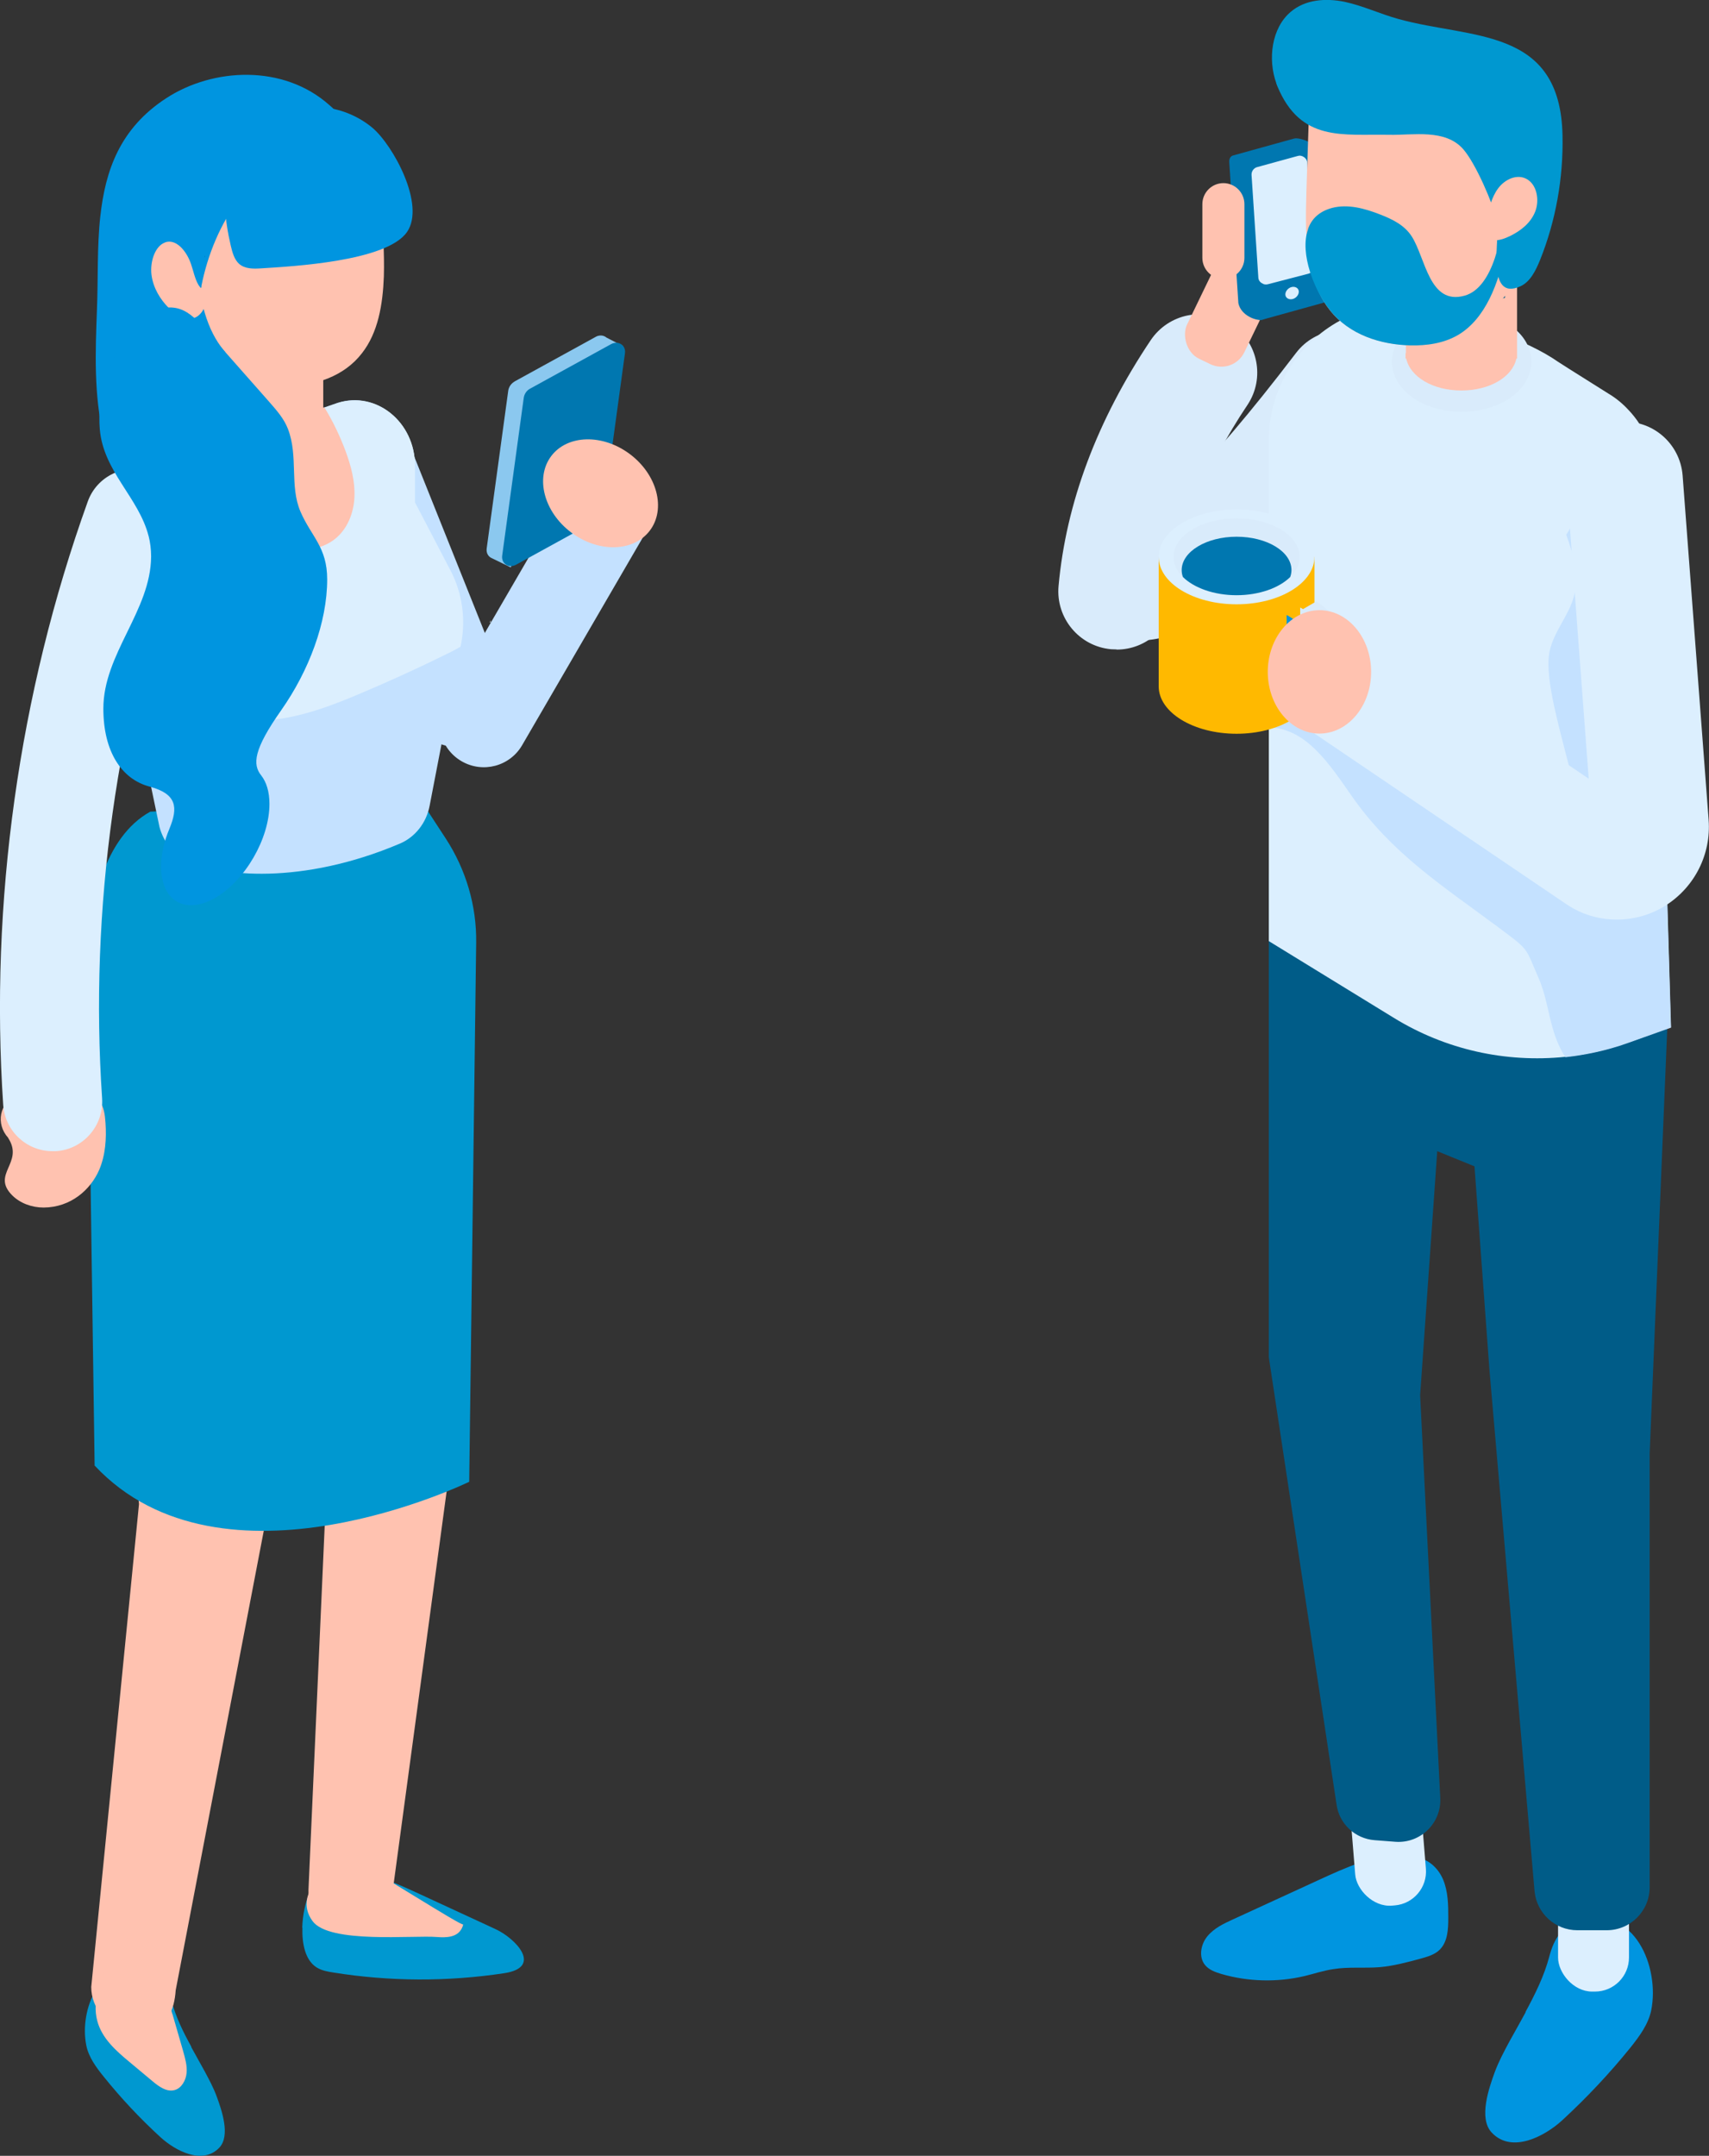 <?xml version="1.0" encoding="UTF-8"?><svg xmlns="http://www.w3.org/2000/svg" viewBox="0 0 95.9 120.9"><rect x="0" y="0" width="95.9" height="120.9" fill="#333333" stroke="none"/><defs><style>.cls-1{mix-blend-mode:multiply;}.cls-2{isolation:isolate;}.cls-3{fill:#c4e1ff;}.cls-3,.cls-4,.cls-5,.cls-6,.cls-7,.cls-8,.cls-9,.cls-10,.cls-11,.cls-12{stroke-width:0px;}.cls-4{fill:#dceffe;}.cls-5{fill:#d9ebfb;}.cls-6{fill:#8bc8ef;}.cls-7{fill:#ffb900;}.cls-8{fill:#ffc2b0;}.cls-9{fill:#0077b0;}.cls-10{fill:#005c88;}.cls-11{fill:#0095e0;}.cls-12{fill:#0098d0;}</style></defs><g class="cls-2"><g id="_レイヤー_2"><g id="Layer_2"><g id="New_Symbol_19"><path class="cls-5" d="m62.66,36.43c1.67,0,3.09-1.27,3.24-2.97.32-3.56,1.7-7.18,4.1-10.75,1-1.5.6-3.52-.9-4.53s-3.52-.6-4.53.9c-3.01,4.49-4.75,9.13-5.17,13.79-.16,1.79,1.16,3.38,2.95,3.54.1,0,.2.01.3.01Z"/><rect class="cls-8" x="68.12" y="10.16" width="3.57" height="10.65" rx="1.43" ry="1.43" transform="translate(126.11 59.84) rotate(-154.2)"/><path class="cls-9" d="m70.83,17.93l2.84-1.16c.14-.04.22-.18.21-.37v-7.97c-.02-.4-.95-.74-1.26-.66l-3.43.95c-.14.04-.22.18-.21.37l.51,7.91c.15.72,1.04,1.01,1.34.93Z"/><path class="cls-9" d="m70.83,17.93l3.43-.95c.14-.04.22-.18.21-.37l-.51-7.91c-.03-.4-.44-.8-.75-.72l-3.43.95c-.14.04-.22.18-.21.37l.51,7.91c.03.4.44.8.75.72Z"/><path class="cls-4" d="m73.73,14.91l-.38-5.78c0-.13-.07-.25-.18-.32-.11-.08-.24-.1-.36-.06l-2.26.62c-.2.05-.33.24-.32.44l.38,5.74c0,.13.07.25.18.32.03.02.07.04.11.06.08.03.17.03.25.01l2.27-.59c.2-.05.34-.24.32-.45Z"/><path class="cls-4" d="m72.86,16.48c-.07.19-.28.33-.48.3s-.3-.2-.23-.39c.07-.19.28-.33.48-.3s.3.2.23.39Z"/><path class="cls-5" d="m63.91,35.92c.18,0,.37-.01.55-.03,2.37-.26,5.64-1.91,13.45-12.14,1.09-1.43.82-3.48-.61-4.57-1.43-1.09-3.48-.82-4.57.61-5.33,6.99-7.82,8.92-8.71,9.45-1.22-.39-2.6-.03-3.48,1-1.16,1.38-.99,3.43.38,4.6.83.7,1.88,1.08,2.99,1.08Z"/><path class="cls-11" d="m79.34,104.18c.73-.02,1.36.56,1.64,1.23.28.67.29,1.42.29,2.14,0,.64-.03,1.34-.48,1.79-.29.29-.71.4-1.1.51-.74.2-1.49.4-2.26.47-.87.07-1.75-.03-2.61.11-.55.08-1.08.26-1.62.39-1.53.36-3.16.32-4.67-.12-.34-.1-.69-.23-.91-.5-.37-.45-.24-1.16.13-1.61s.91-.71,1.44-.95c1.59-.73,3.18-1.46,4.77-2.19,1.56-.72,3.18-1.45,4.89-1.49.55-.01,1.27.24,1.22.78l-.73-.57Z"/><rect class="cls-4" x="75.91" y="99.81" width="3.98" height="7.05" rx="1.91" ry="1.91" transform="translate(163.92 200.03) rotate(175.35)"/><path class="cls-11" d="m85.61,112.85c-.3.55-.61,1.1-.91,1.64-.3.56-.6,1.12-.82,1.71-.32.88-.93,2.6-.17,3.4,1.14,1.21,3.01.17,3.94-.68,1.38-1.27,2.67-2.64,3.85-4.1.5-.63,1-1.3,1.16-2.09.48-2.42-.94-5.85-3.91-5.05-1.09.29-1.55,1.05-1.81,2.04-.29,1.1-.8,2.12-1.34,3.12Z"/><rect class="cls-4" x="87.43" y="104.64" width="3.98" height="7.05" rx="1.91" ry="1.91" transform="translate(178.84 216.33) rotate(180)"/><path class="cls-10" d="m79.69,44.52l10.06,3.49,3.89,7.69-1.07,25.82v24.32c0,1.33-1.08,2.41-2.41,2.41h-1.65c-1.25,0-2.29-.96-2.4-2.2l-2.53-29.22-.84-11.42-2.09-.85-.96,13.69,1.13,22.59c.07,1.4-1.11,2.55-2.51,2.45l-1.17-.09c-1.09-.08-1.99-.91-2.14-2l-3.8-25.08v-27.1l8.49-4.49Z"/><path class="cls-4" d="m71.2,24.69v28.09l7.01,4.3c2.91,1.79,6.28,2.53,9.62,2.19,1.17-.13,2.33-.38,3.46-.78l2.47-.88-.92-31.15c-.05-1.3-.56-2.52-1.44-3.45-.33-.36-.71-.68-1.15-.94l-2.21-1.39-.61-.39c-1.67-1.17-4.9-2.37-7.81-2.72-.58-.08-1.13-.11-1.66-.11-1.17,0-2.21.19-2.96.63-2.35,1.37-3.8,3.88-3.8,6.6Z"/><path class="cls-3" d="m71.26,39.34c3.04-.14,5.91,1.4,8.36,3.2,2.46,1.8,4.72,3.92,7.48,5.21.43.2.88.4,1.3.64.17-.38.3-.77.34-1.19.24-2.4-2.26-8.29-1.79-10.65.23-1.12,1.07-2.01,1.37-3.1.31-1.15-.02-2.32-.43-3.46.24-.37.43-.77.56-1.2.33-1.07-.14.52.18-.43.07-.11.14-.22.21-.33.21-.24.44-.45.66-.68.06-.06.1-.11.14-.15.02-.01.05-.03.09-.06.65-.46,1.34-.83,2.05-1.19.03-.01.05-.03.08-.04.29-.11.59-.2.88-.3.06.28.1.57.11.87l.92,31.15-2.47.88c-1.13.4-2.29.65-3.46.78-.94-1.45-.87-3.01-1.51-4.46-.78-1.77-.46-1.49-2.35-2.9-3.06-2.27-5.89-4.08-8.13-7.29-1.19-1.7-2.52-3.78-4.59-3.84,0-.48.02-.96.03-1.44Z"/><path class="cls-5" d="m82.02,23.09c2.19,0,3.91-1.23,3.91-2.81s-1.72-2.81-3.91-2.81-3.91,1.23-3.91,2.81,1.72,2.81,3.91,2.81Z"/><path class="cls-8" d="m78.89,19.81h0s0,0,0,0v-6.28c0-.78.33-1.48.85-2.01.3-.31.68-.55,1.1-.72.34-.12.69-.19,1.07-.2.18,0,.35.01.51.02.69.08,1.32.39,1.79.83.56.53.92,1.26.92,2.07v6.28h0s0,0,0,0v.31h-.04c-.22,1.03-1.49,1.79-3.09,1.79s-2.87-.77-3.09-1.79h-.04v-.31Z"/><path class="cls-8" d="m73.29,12.81c.06,1.69.35,3.35,1.34,4.59,1.09,1.38,2.85,1.93,4.51,1.97.92.02,1.87-.11,2.69-.59,1.54-.92,2.26-2.9,2.65-4.78.14-.71.25-1.43.29-2.16.03-.82-.02-1.65-.24-2.44-.47-1.71-1.66-3.12-3.08-4.01-1.42-.89-3.05-1.29-4.67-1.48-.79-.1-1.64-.12-2.35.28-.47.26-.84.77-.95,1.31-.05.2-.05.41-.02.6-.05,1.53-.1,3.06-.15,4.59-.02.69-.04,1.39-.02,2.1Z"/><path class="cls-10" d="m84.34,11.57s.02.01.03.02c0-.04,0-.1,0-.14,0,.04,0,.09-.04.12Z"/><path class="cls-10" d="m84.34,11.57s-.07-.04-.11-.07c-.1-.05-.24-.1-.31,0-.05.07.03.14.09.15l-.24.25c.23.07.49-.1.57-.34Z"/><path class="cls-12" d="m73.4,12.86c-.49,1.37.38,3.48,1.23,4.54,1.09,1.38,2.85,1.93,4.51,1.97.92.02,1.87-.11,2.69-.59,1.54-.92,2.26-2.9,2.65-4.78.14-.71.25-1.43.29-2.16-.12-.1-.26-.19-.4-.26-.03,1.5-.54,4.54-2.18,5-1.99.56-2.19-2.1-2.97-3.32-.41-.64-1.1-.97-1.77-1.23-.87-.34-1.81-.6-2.7-.37-.74.2-1.16.63-1.35,1.18Z"/><path class="cls-10" d="m84.34,16.75s.07-.11.11-.16c0,.04,0,.08,0,.11l-.12.04Z"/><path class="cls-12" d="m71.62,4.67c-.49-1.36-.26-3.09.79-3.99.83-.72,1.99-.79,3.03-.58,1.04.22,2.02.69,3.05.97,4.08,1.13,9.07.43,9.19,6.53.05,2.39-.38,4.79-1.26,6.98-.24.59-.55,1.22-1.09,1.47-2.01.92-1.14-2.85-1.31-3.63-.26-1.05-1.21-3.24-1.9-4.04-1.01-1.17-2.81-.79-4.17-.82-2.61-.05-4.96.42-6.27-2.72-.02-.06-.05-.12-.07-.18Z"/><path class="cls-8" d="m83.47,12.05c-.34.02-.56.47-.45.82.1.35.44.57.78.6s.66-.1.97-.25c.58-.29,1.13-.72,1.38-1.36.25-.64.09-1.51-.48-1.82-.54-.3-1.22.01-1.6.52-.38.51-.53,1.18-.66,1.82l.06-.32Z"/><path class="cls-4" d="m90.74,51.57c.96,0,1.92-.27,2.76-.81,1.61-1.04,2.52-2.86,2.38-4.77l-1.46-19.32c-.14-1.8-1.7-3.15-3.5-3.01-1.8.14-3.14,1.7-3.01,3.5l1.24,16.51-11.77-7.96c-1.49-1.01-3.52-.62-4.53.87-1.01,1.49-.62,3.52.87,4.53l14.15,9.58c.13.09.28.18.42.26.76.42,1.59.62,2.42.62Z"/><g id="New_Symbol_7"><path class="cls-7" d="m70.79,29.29l-5.77,1.94v7.26c0,1.47,1.96,2.66,4.37,2.66s4.37-1.19,4.37-2.66v-7.26l-2.97-1.94Z"/><path class="cls-4" d="m69.39,28.57c-2.41,0-4.37,1.19-4.37,2.66s1.96,2.66,4.37,2.66,4.37-1.19,4.37-2.66-1.96-2.66-4.37-2.66h0Z"/><ellipse class="cls-5" cx="69.39" cy="31.23" rx="3.54" ry="2.16"/><path class="cls-9" d="m66.38,32.36c.62.61,1.74,1.02,3.01,1.02s2.39-.41,3.01-1.02c.04-.12.07-.25.07-.39,0-1.04-1.38-1.87-3.08-1.87s-3.08.84-3.08,1.87c0,.13.02.26.07.39Z"/><path class="cls-5" d="m73.12,34.16l-.16-.09h0s0,0,0,0h0s0,0,0,0h0s0,0,0,0h0s0,0,0,0h0s0,0,0,0h0s0,0,0,0h0s0,0,0,0h0s0,0,0,0h0s0,0,0,0h0s0,0,0,0h0s0,0,0,0h0s0,0,0,0h0s0,0,0,0h0s0,0,0,0h0s0,0,0,0h0s0,0,0,0h0s0,0,0,0h0s0,0,0,0h0s0,0,0,0h0s0,0,0,0h0s0,0,0,0h0s0,0,0,0h0s0,0,0,0h0s0,0,0,0h0s0,0,0,0h0s0,0,0,0h0s0,0,0,0h0s0,0,0,0h0s0,0,0,0h0s0,0,0,0h0s0,0,0,0h0s0,0,0,0h0s0,0,0,0h0s0,0,0,0h0s0,0,0,0h0s0,0,0,0h0s0,0,0,0h0s0,0,0,0h0s0,0,0,0h0s0,0,0,0h0s0,0,0,0h0s0,0,0,0h0s0,0,0,0h0s0,0,0,0h0s0,0,0,0h0s0,0,0,0h0s0,0,0,0h0s0,0,0,0h0s0,0,0,0h0s0,0,0,0h0s0,0,0,0h0s0,0,0,0h0s0,0,0,0h0s0,0,0,0h0s0,0,0,0h0s0,0,0,0h0s0,0,0,0h0s0,0,0,0h0s0,0,0,0h0s0,0,0,0h0s0,0,0,0h0s0,0,0,0h0s0,0,0,0h0s0,0,0,0h0s0,0,0,0h0s0,0,0,0h0s0,0,0,0h0s0,0,0,0h0s0,0,0,0h0s0,0,0,0h0s0,0,0,0h0s0,0,0,0h0s0,0,0,0h0s0,0,0,0h0s0,0,0,0h0s0,0,0,0h0s0,0,0,0h0s0,0,0,0h0s0,0,0,0h0s0,0,0,0h0s0,0,0,0h0s0,0,0,0h0s0,0,0,0h0s0,0,0,0h0s0,0,0,0h0s0,0,0,0h0s0,0,0,0h0s0,0,0,0h0s0,0,0,0h0s0,0,0,0h0s0,0,0,0h0s0,0,0,0h0s0,0,0,0h0s0,0,0,0h0s0,0,0,0h0s0,0,0,0h0s0,0,0,0h0s0,0,0,0h0s0,0,0,0h0s0,0,0,0h0s0,0,0,0h0s0,0,0,0h0s0,0,0,0h0s0,0,0,0h0s0,0,0,0h0s0,0,0,0h0s0,0,0,0h0s0,0,0,0h0s0,0,0,0h0s0,0,0,0h0s0,0,0,0h0s0,0,0,0h0s0,0,0,0h0s0,0,0,0h0s0,0,0,0h0s0,0,0,0h0s0,0,0,0h0s0,0,0,0h0s0,0,0,0h0s0,0,0,0h0s0,0,0,0h0s0,0,0,0h0s0,0,0,0h0s0,0,0,0h0s0,0,0,0h0s0,0,0,0h0s0,0,0,0h0s0,0,0,0h0s0,0,0,0h0s0,0,0,0h0s0,0,0,0h0s0,0,0,0h0s0,0,0,0h0s0,0,0,0h0s0,0,0,0h0s0,0,0,0h0s0,0,0,0h0s0,0,0,0h0s0,0,0,0h0s0,0,0,0h0s0,0,0,0h0s0,0,0,0h0s0,0,0,0h0s0,0,0,0h0s0,0,0,0h0s0,0,0,0h0s0,0,0,0h0s0,0,0,0h0s0,0,0,0h0s0,0,0,0h0s0,0,0,0h0s0,0,0,0h0s0,0,0,0h0s0,0,0,0h0s0,0,0,0h0s0,0,0,0h0s0,0,0,0h0s0,0,0,0h0s0,0,0,0h0s0,0,0,0h0s0,0,0,0h0s0,0,0,0h0s0,0,0,0h0s0,0,0,0h0s0,0,0,0h0s0,0,0,0h0s0,0,0,0h0s0,0,0,0h0s0,0,0,0h0s0,0,0,0h0s0,0,0,0h0s0,0,0,0h0s0,0,0,0h0s0,0,0,0h0s0,0,0,0h0s0,0,0,0h0s0,0,0,0h0s0,0,0,0h0s0,0,0,0h0s0,0,0,0h0s0,0,0,0h0s0,0,0,0h0s0,0,0,0h0s0,0,0,0h0s0,0,0,0h0s0,0,0,0h0s0,0,0,0h0s0,0,0,0h0s0,0,0,0h0s0,0,0,0h0s0,0,0,0h0s0,0,0,0h0s0,0,0,0h0s0,0,0,0h0s0,0,0,0h0s0,0,0,0h0s0,0,0,0h0s0,0,0,0h0s0,0,0,0h0s0,0,0,0h0s0,0,0,0h0s0,0,0,0h0s0,0,0,0h0s0,0,0,0h0s0,0,0,0h0s0,0,0,0h0s0,0,0,0h0s0,0,0,0h0s0,0,0,0h0s0,0,0,0h0s0,0,0,0h0s0,0,0,0h0s0,0,0,0h0s0,0,0,0h0s0,0,0,0h0s0,0,0,0h0s0,0,0,0h0s0,0,0,0h0s0,0,0,0h0s0,0,0,0h0s0,0,0,0h0s0,0,0,0h0s0,0,0,0h0s0,0,0,0h0s0,0,0,0h0s0,0,0,0h0s0,0,0,0h0s0,0,0,0h0s0,0,0,0h0s0,0,0,0h0s0,0,0,0h0s0,0,0,0h0s0,0,0,0h0s0,0,0,0h0s0,0,0,0h0s0,0,0,0h0s0,0,0,0h0s0,0,0,0h0s0,0,0,0h0s0,0,0,0h0s0,0,0,0h0s0,0,0,0h0s0,0,0,0h0s0,0,0,0h0s0,0,0,0h0s0,0,0,0h0s0,0,0,0h0s0,0,0,0h0s0,0,0,0h0s0,0,0,0h0s0,0,0,0h0s0,0,0,0h0s0,0,0,0h0s0,0,0,0h0s0,0,0,0h0s0,0,0,0h0s0,0,0,0h0s0,0,0,0h0s0,0,0,0h0s0,0,0,0h0s0,0,0,0h0s0,0,0,0h0s0,0,0,0h0s0,0,0,0h0s0,0,0,0h0s0,0,0,0h0s0,0,0,0h0s0,0,0,0h0s0,0,0,0h0s0,0,0,0h0s0,0,0,0h0s0,0,0,0h0s0,0,0,0h0s0,0,0,0h0s0,0,0,0h0s0,0,0,0h0s0,0,0,0h0s0,0,0,0h0s0,0,0,0h0s0,0,0,0h0s0,0,0,0h0s0,0,0,0h0s0,0,0,0h0s0,0,0,0h0s0,0,0,0h0s0,0,0,0h0s0,0,0,0h0s0,0,0,0h0s0,0,0,0h0s0,0,0,0h0s0,0,0,0h0s0,0,0,0h0s0,0,0,0h0s0,0,0,0h0s0,0,0,0h0s0,0,0,0h0s0,0,0,0h0s0,0,0,0h0s0,0,0,0h0s0,0,0,0h0s0,0,0,0v.74c.74.5,1.19,1.34,1.19,2.24,0,.29-.1.55-.27.76-.06,0-.11.01-.17.01h0s0,0,0,0h0s0,0,0,0h0s0,0,0,0h0s0,0,0,0h0s0,0,0,0h0s0,0,0,0h0s0,0,0,0h0s0,0,0,0h0s0,0,0,0h0s0,0,0,0h0s0,0,0,0h0s0,0,0,0h0s0,0,0,0h0s0,0,0,0h0s0,0,0,0h0s0,0,0,0h0s0,0,0,0h0s0,0,0,0h0s0,0,0,0h0s0,0,0,0h0s0,0,0,0h0s0,0,0,0h0s0,0,0,0h0s0,0,0,0h0s0,0,0,0h0s0,0,0,0h0s0,0,0,0h0s0,0,0,0h0s0,0,0,0h0s0,0,0,0h0s0,0,0,0h0s0,0,0,0h0s0,0,0,0h0s0,0,0,0h0s0,0,0,0h0s0,0,0,0h0s0,0,0,0h0s0,0,0,0h0s0,0,0,0h0s0,0,0,0h0s0,0,0,0h0s0,0,0,0h0s0,0,0,0h0s0,0,0,0h0s0,0,0,0h0s0,0,0,0h0s0,0,0,0h0s0,0,0,0h0s0,0,0,0h0s0,0,0,0h0s0,0,0,0h0s0,0,0,0h0s0,0,0,0h0s0,0,0,0h0s0,0,0,0h0s0,0,0,0h0s0,0,0,0h0s0,0,0,0h0s0,0,0,0h0s0,0,0,0h0s0,0,0,0h0s0,0,0,0h0s0,0,0,0h0s0,0,0,0h0s0,0,0,0h0s0,0,0,0h0s0,0,0,0h0s0,0,0,0h0s0,0,0,0h0s0,0,0,0h0s0,0,0,0h0s0,0,0,0h0s0,0,0,0h0s0,0,0,0h0s0,0,0,0h0s0,0,0,0h0s0,0,0,0h0s0,0,0,0h0s0,0,0,0h0s0,0,0,0h0s0,0,0,0h0s0,0,0,0h0s0,0,0,0h0s0,0,0,0h0s0,0,0,0h0s0,0,0,0h0s0,0,0,0h0s0,0,0,0h0s0,0,0,0h0s0,0,0,0h0s0,0,0,0h0s0,0,0,0h0s0,0,0,0h0s0,0,0,0h0s0,0,0,0h0s0,0,0,0h0s0,0,0,0h0s0,0,0,0h0s0,0,0,0h0s0,0,0,0h0s0,0,0,0h0s0,0,0,0h0s0,0,0,0h0s0,0,0,0h0s0,0,0,0h0s0,0,0,0h0s0,0,0,0h0s0,0,0,0h0s0,0,0,0h0s0,0,0,0h0s0,0,0,0h0s0,0,0,0h0s0,0,0,0h0s0,0,0,0h0s0,0,0,0h0s0,0,0,0h0s0,0,0,0h0s0,0,0,0h0s0,0,0,0h0s0,0,0,0h0s0,0,0,0h0s0,0,0,0h0s0,0,0,0h0s0,0,0,0h0s0,0,0,0h0s0,0,0,0h0s0,0,0,0h0s0,0,0,0h0s0,0,0,0h0s0,0,0,0h0s0,0,0,0h0s0,0,0,0h0s0,0,0,0h0s0,0,0,0h0s0,0,0,0h0s0,0,0,0h0s0,0,0,0h0s0,0,0,0h0s0,0,0,0h0s0,0,0,0h0s0,0,0,0h0s0,0,0,0h0s0,0,0,0h0s0,0,0,0h0s0,0,0,0h0s0,0,0,0h0s0,0,0,0h0s0,0,0,0h0s0,0,0,0h0s0,0,0,0h0s0,0,0,0h0s0,0,0,0h0s0,0,0,0h0s0,0,0,0h0s0,0,0,0h0s0,0,0,0h0s0,0,0,0h0s0,0,0,0h0s0,0,0,0h0s0,0,0,0h0s0,0,0,0h0s0,0,0,0h0s0,0,0,0h0s0,0,0,0h0s0,0,0,0h0s0,0,0,0h0s0,0,0,0h0s0,0,0,0h0s0,0,0,0h0s0,0,0,0h0s0,0,0,0h0s0,0,0,0h0s0,0,0,0h0s0,0,0,0h0s0,0,0,0h0s0,0,0,0h0s0,0,0,0h0s0,0,0,0h0s0,0,0,0h0s0,0,0,0h0s0,0,0,0h0s0,0,0,0h0s0,0,0,0h0s0,0,0,0h0s0,0,0,0h0s0,0,0,0h0s0,0,0,0h0s0,0,0,0h0s0,0,0,0h0s0,0,0,0h0s0,0,0,0h0s0,0,0,0h0s0,0,0,0h0s0,0,0,0h0s0,0,0,0h0s0,0,0,0h0s0,0,0,0h0s0,0,0,0h0s0,0,0,0h0s0,0,0,0h0s0,0,0,0h0s0,0,0,0h0s0,0,0,0h0s0,0,0,0h0s0,0,0,0h0s0,0,0,0h0s0,0,0,0h0s0,0,0,0h0s0,0,0,0h0s0,0,0,0h0s0,0,0,0h0s0,0,0,0h0s0,0,0,0h0s0,0,0,0h0s0,0,0,0h0s0,0,0,0h0s0,0,0,0h0s0,0,0,0h0s0,0,0,0h0s0,0,0,0h0s0,0,0,0h0s0,0,0,0h0s0,0,0,0h0s0,0,0,0h0s0,0,0,0h0s0,0,0,0h0s0,0,0,0h0s0,0,0,0h0s0,0,0,0h0s0,0,0,0h0s0,0,0,0h0s0,0,0,0h0s0,0,0,0h0s0,0,0,0h0s0,0,0,0h0s0,0,0,0h0s0,0,0,0h0s0,0,0,0h0s0,0,0,0h0s0,0,0,0h0s0,0,0,0h0s0,0,0,0h0s0,0,0,0h0s0,0,0,0h0s0,0,0,0h0s0,0,0,0h0s0,0,0,0h0s0,0,0,0h0s0,0,0,0h0s0,0,0,0h0s0,0,0,0h0s0,0,0,0h0s0,0,0,0h0s0,0,0,0h0s0,0,0,0h0s0,0,0,0h0s0,0,0,0h0s0,0,0,0h0s0,0,0,0h0s0,0,0,0h0s0,0,0,0h0s0,0,0,0h0s0,0,0,0h0s0,0,0,0h0s0,0,0,0h0s0,0,0,0h0s0,0,0,0h0s0,0,0,0h0s0,0,0,0h0s0,0,0,0h0s0,0,0,0h0s0,0,0,0h0s0,0,0,0h0s0,0,0,0h0s0,0,0,0h0s0,0,0,0h0s0,0,0,0h0s0,0,0,0h0s0,0,0,0h0s0,0,0,0h0s0,0,0,0h0s0,0,0,0h0s0,0,0,0h0s0,0,0,0h0s0,0,0,0h0s0,0,0,0h0s0,0,0,0h0s0,0,0,0h0s0,0,0,0h0s0,0,0,0h0s0,0,0,0h0s0,0,0,0h0s0,0,0,0h0s0,0,0,0h0s0,0,0,0h0s0,0,0,0h0s0,0,0,0h0s0,0,0,0h0s0,0,0,0h0s0,0,0,0h0s0,0,0,0v.63c.31,0,.63-.08.91-.25h0s0,0,0,0c0,0,0,0,0,0,0,0,0,0,0,0h0s0,0,0,0h0s0,0,0,0h0s0,0,0,0h0s0,0,0,0h0s0,0,0,0h0s0,0,0,0h0s0,0,0,0c0,0,0,0,0,0,0,0,0,0,0,0h0s0,0,0,0h0s0,0,0,0h0s0,0,0,0h0s0,0,0,0h0s0,0,0,0h0s0,0,0,0h0s0,0,0,0h0s0,0,0,0h0s0,0,0,0h0s0,0,0,0h0s0,0,0,0h0s0,0,0,0h0s0,0,0,0h0s0,0,0,0h0s0,0,0,0h0s0,0,0,0h0s0,0,0,0h0s0,0,0,0h0s0,0,0,0h0s0,0,0,0h0s0,0,0,0h0s0,0,0,0h0s0,0,0,0h0s0,0,0,0h0s0,0,0,0h0s0,0,0,0h0s0,0,0,0h0s0,0,0,0h0s0,0,0,0h0s0,0,0,0h0s0,0,0,0h0s0,0,0,0h0s0,0,0,0h0s0,0,0,0h0s0,0,0,0h0s0,0,0,0h0s0,0,0,0h0s0,0,0,0h0s0,0,0,0h0s0,0,0,0h0s0,0,0,0h0s0,0,0,0h0s0,0,0,0h0s0,0,0,0h0s0,0,0,0h0s0,0,0,0h0s0,0,0,0h0s0,0,0,0h0s0,0,0,0h0s0,0,0,0h0s0,0,0,0h0s0,0,0,0h0s0,0,0,0h0s0,0,0,0h0s0,0,0,0h0s0,0,0,0h0s0,0,0,0h0s0,0,0,0c0,0,0,0,0,0,0,0,0,0,0,0h0s0,0,0,0h0s0,0,0,0h0s0,0,0,0h0s0,0,0,0h0s0,0,0,0h0s0,0,0,0h0s0,0,0,0h0s0,0,0,0h0s0,0,0,0h0s0,0,0,0h0s0,0,0,0h0s0,0,0,0h0s0,0,0,0h0s0,0,0,0h0s0,0,0,0h0s0,0,0,0h0s0,0,0,0h0s0,0,0,0h0s0,0,0,0h0s0,0,0,0h0s0,0,0,0h0s0,0,0,0h0s0,0,0,0h0s0,0,0,0h0s0,0,0,0h0s0,0,0,0h0s0,0,0,0h0s0,0,0,0h0s0,0,0,0h0s0,0,0,0h0s0,0,0,0h0s0,0,0,0h0s0,0,0,0h0s0,0,0,0h0s0,0,0,0h0s0,0,0,0h0s0,0,0,0h0s0,0,0,0h0s0,0,0,0h0s0,0,0,0h0s0,0,0,0h0s0,0,0,0h0s0,0,0,0h0s0,0,0,0c0,0,0,0,0,0,0,0,0,0,0,0h0s0,0,0,0h0s0,0,0,0h0s0,0,0,0h0s0,0,0,0h0s0,0,0,0h0s0,0,0,0h0s0,0,0,0h0s0,0,0,0h0s0,0,0,0h0s0,0,0,0h0s0,0,0,0h0s0,0,0,0h0s0,0,0,0h0s0,0,0,0h0s0,0,0,0h0s0,0,0,0h0s0,0,0,0h0s0,0,0,0c0,0,0,0,0,0,0,0,0,0,0,0h0s0,0,0,0h0s0,0,0,0h0s0,0,0,0h0s0,0,0,0c0,0,0,0,0,0,0,0,0,0,0,0h0s0,0,0,0h0s0,0,0,0h0s0,0,0,0h0s0,0,0,0h0s0,0,0,0h0s0,0,0,0h0s0,0,0,0h0s0,0,0,0h0s0,0,0,0h0s0,0,0,0h0s0,0,0,0h0s0,0,0,0h0s0,0,0,0h0s0,0,0,0h0s0,0,0,0h0s0,0,0,0h0s0,0,0,0h0s0,0,0,0h0s0,0,0,0h0s0,0,0,0h0s0,0,0,0h0s0,0,0,0h0s0,0,0,0h0s0,0,0,0h0s0,0,0,0h0s0,0,0,0h0s0,0,0,0h0s0,0,0,0h0s0,0,0,0h0s0,0,0,0h0s0,0,0,0h0s0,0,0,0h0s0,0,0,0h0s0,0,0,0h0s0,0,0,0h0s0,0,0,0h0s0,0,0,0h0s0,0,0,0h0s0,0,0,0h0s0,0,0,0h0s0,0,0,0h0s0,0,0,0h0s0,0,0,0h0s0,0,0,0h0s0,0,0,0h0s0,0,0,0h0s0,0,0,0h0s0,0,0,0h0s0,0,0,0h0s0,0,0,0h0s0,0,0,0h0s0,0,0,0h0s0,0,0,0c0,0,0,0,0,0,0,0,0,0,0,0h0s0,0,0,0h0s0,0,0,0h0s0,0,0,0h0s0,0,0,0h0s0,0,0,0h0s0,0,0,0h0s0,0,0,0h0s0,0,0,0h0s0,0,0,0h0s0,0,0,0h0s0,0,0,0h0s0,0,0,0h0s0,0,0,0h0s0,0,0,0h0s0,0,0,0h0s0,0,0,0h0s0,0,0,0c0,0,0,0,0,0h0s0,0,0,0h0s0,0,0,0h0s0,0,0,0c0,0,0,0,0,0,0,0,0,0,0,0h0s0,0,0,0h0s0,0,0,0c0,0,0,0,0,0h0s0,0,0,0h0s0,0,0,0h0s0,0,0,0h0s0,0,0,0h0s0,0,0,0h0s0,0,0,0h0s0,0,0,0c0,0,0,0,0,0,0,0,0,0,0,0h0s0,0,0,0h0s0,0,0,0h0s0,0,0,0h0s0,0,0,0h0s0,0,0,0h0s0,0,0,0h0s0,0,0,0h0s0,0,0,0h0s0,0,0,0h0s0,0,0,0h0s0,0,0,0h0s0,0,0,0c0,0,0,0,0,0,0,0,0,0,0,0h0s0,0,0,0h0s0,0,0,0h0s0,0,0,0h0s0,0,0,0h0s0,0,0,0h0s0,0,0,0h0s0,0,0,0h0s0,0,0,0h0s0,0,0,0h0s0,0,0,0h0s0,0,0,0h0s0,0,0,0h0s0,0,0,0h0s0,0,0,0h0s0,0,0,0h0s0,0,0,0h0s0,0,0,0h0s0,0,0,0h0s0,0,0,0h0s0,0,0,0h0s0,0,0,0h0s0,0,0,0h0s0,0,0,0h0s0,0,0,0h0s0,0,0,0h0s0,0,0,0h0s0,0,0,0h0s0,0,0,0h0s0,0,0,0h0s0,0,0,0c0,0,0,0,0,0h0s0,0,0,0c0,0,0,0,0,0h0s0,0,0,0h0s0,0,0,0h0s0,0,0,0h0s0,0,0,0h0s0,0,0,0h0s0,0,0,0h0s0,0,0,0h0s0,0,0,0h0s0,0,0,0h0s0,0,0,0h0s0,0,0,0h0s0,0,0,0h0s0,0,0,0h0s0,0,0,0h0s0,0,0,0h0s0,0,0,0h0s0,0,0,0h0s0,0,0,0h0s0,0,0,0h0s0,0,0,0h0s0,0,0,0h0s0,0,0,0h0s0,0,0,0h0s0,0,0,0h0s0,0,0,0h0s0,0,0,0h0s0,0,0,0h0s0,0,0,0h0s0,0,0,0h0s0,0,0,0h0s0,0,0,0h0s0,0,0,0c.57-.33.91-.92.91-1.58,0-1.19-.64-2.29-1.67-2.89Z"/><path class="cls-11" d="m72.36,34.58l-.16-.09v.74c.74.5,1.19,1.34,1.19,2.24,0,.43-.22.82-.6,1.03-.19.11-.39.16-.6.16v.63c.31,0,.63-.08.91-.25.57-.33.91-.92.91-1.58,0-1.19-.64-2.29-1.67-2.89Z"/></g><path class="cls-8" d="m76.94,37.68c0,1.91-1.3,3.46-2.9,3.46s-2.9-1.55-2.9-3.46,1.3-3.46,2.9-3.46,2.9,1.55,2.9,3.46Z"/><path class="cls-8" d="m68.65,15.64h0c.65,0,1.18-.53,1.18-1.18v-3.01c0-.65-.53-1.18-1.18-1.18h0c-.65,0-1.18.53-1.18,1.18v3.01c0,.65.53,1.18,1.18,1.18Z"/><path class="cls-12" d="m16.97,108.1c-.03.91.16,1.83.79,2.23.28.18.62.24.94.29,3.17.51,6.42.52,9.59.04,2.19-.33.65-1.95-.48-2.47-.19-.09-.37-.17-.56-.26-1.23-.57-2.45-1.13-3.68-1.7-1.39-.64-2.82-1.29-4.34-1.33-.17,0-.36.02-.54.08-.14.05-.26.11-.36.2-.44.17-.8.57-.99,1.02-.19.46-.36,1.18-.38,1.91Z"/><path class="cls-12" d="m10.73,114.8c.25.46.51.91.76,1.37.25.47.5.93.68,1.43.27.74.77,2.17.14,2.84-.96,1.01-2.51.14-3.29-.57-1.16-1.06-2.23-2.2-3.21-3.42-.42-.52-.84-1.09-.97-1.75-.4-2.02.79-4.89,3.27-4.21.91.24,1.29.88,1.51,1.7.24.92.66,1.77,1.12,2.6Z"/><path class="cls-8" d="m18.23,55.03l-12.35-1.88-.52,6.03,2.44,25.17-2.68,27.08c0,1.2.87,2.18,1.94,2.18h1.33c1.01,0,1.39-.87,1.47-2l5.24-27.32.67-10.35.55-10.16,1.9,21.8-.91,20.4c-.05,1.27.89,2.31,2.02,2.22l.94-.08c.88-.07,1.6-.83,1.73-1.81l3.06-22.65.74-31.85-7.58,3.22Z"/><path class="cls-8" d="m9.53,112.44c.25.87.5,1.74.75,2.6.11.4.23.81.19,1.22-.04.41-.28.84-.66.95-.45.13-.89-.19-1.26-.5-.42-.35-.85-.71-1.27-1.06-.76-.63-1.56-1.33-1.82-2.31-.31-1.15.2-2.34.69-3.42.24-.52.54-1.1,1.08-1.25.35-.1.73.03,1.05.23.54.34.95.91,1.12,1.55.22.83.04,1.73.27,2.56l-.12-.58Z"/><path class="cls-8" d="m17.87,105.4c-.64.62-.95,1.5-.33,2.34.94,1.28,5.65.78,6.98.89.51.04,1.13.03,1.39-.48.04-.07.07-.15.08-.23-.03.15-5.17-3.15-5.7-3.33-.68-.23-1.73.15-2.41.81Z"/><path class="cls-12" d="m23.56,44.8l1.45,2.22c1.14,1.75,1.74,3.78,1.71,5.85l-.39,30.23s-13.85,6.76-21.02-.91l-.31-21.64s-1.7-12.19,3.43-15.03l15.12-.73Z"/><path class="cls-3" d="m25.9,42.69h0c1.19.69,2.71.29,3.4-.9l7.14-12.28c.69-1.19.29-2.71-.9-3.4h0c-1.19-.69-2.71-.29-3.4.9l-7.14,12.28c-.69,1.19-.29,2.71.9,3.4Z"/><rect class="cls-3" x="20.26" y="23.02" width="5.61" height="19.35" rx="2.66" ry="2.66" transform="translate(-10.5 10.92) rotate(-21.82)"/><path class="cls-11" d="m5.63,12.13c.28-2.57,1.1-4.94,3.71-6.63,2.6-1.69,6.55-1.92,9.15.4.19.16.36.33.5.5,1.9,2.29,2.19,4.99,2.33,7.73-.61,1.7-1.75,2.99-2.83,4.54-1.06,1.53-1.55,3.08-1.7,4.9-.19,2.24-.7,6.86-3.82,7.01-1.75.08-4.71-1.72-5.75-3.01-.72-.9-1.14-2-1.41-3.11-.55-2.31-.46-4.72-.37-7.09.07-1.75,0-3.54.19-5.25Z"/><path class="cls-10" d="m18.17,18.18s-.02.01-.03.02c0-.04,0-.09,0-.13,0,.04,0,.08.04.11Z"/><path class="cls-6" d="m28.88,21.39l4.55-2.5c.14-.08.29-.09.41-.06h0s0,0,0,0c.07.02.13.05.19.1l.93.48-.82.44-1.15,8.4c-.03.21-.16.4-.35.51l-3.46,1.9-.52,1.16-1.09-.53h0c-.18-.09-.29-.28-.26-.53l1.21-8.85c.03-.21.16-.4.35-.51Z"/><path class="cls-9" d="m28.96,31.67l4.55-2.5c.19-.1.32-.3.35-.51l1.21-8.85c.06-.45-.37-.73-.78-.51l-4.55,2.5c-.19.1-.32.3-.35.51l-1.21,8.85c-.06.45.37.73.78.51Z"/><path class="cls-3" d="m5.37,30.38l1.06,3.96,2.52,12.04c.22.82.75,1.49,1.46,1.84,1.91.95,6.54,1.42,12.03-.91.85-.36,1.49-1.16,1.67-2.13l1.72-8.92.04-.18c.26-1.39.06-2.82-.58-4.06l-2.01-3.85v-2.06c0-2.44-2.16-4.2-4.33-3.52l-.75.26-1.2.41-5.28,1.84-1.54.54-3,1.04c-1.43.5-2.23,2.13-1.81,3.69Z"/><path class="cls-4" d="m5.37,30.38l1.06,3.96c.53.66,1.06,1.31,1.59,1.97,1.12,1.39,2.29,2.81,3.85,3.54,2.59,1.21,5.56.22,8.19-.89,1.62-.68,3.23-1.41,4.82-2.19.32-.15.65-.32.96-.5l.04-.18c.26-1.39.06-2.82-.58-4.06l-2.01-3.85v-2.06c0-2.44-2.16-4.2-4.33-3.52l-.75.26-1.2.41-5.28,1.84-1.54.54-3,1.04c-1.43.5-2.23,2.13-1.81,3.69Z"/><path class="cls-8" d="m10.18,25.64c.74,1.23,1.77,2.29,2.85,3.24.81.72,1.69,1.41,2.72,1.74,1.03.34,2.25.27,3.08-.42.68-.56,1.02-1.45,1.06-2.32.04-.87-.19-1.74-.49-2.56-.32-.86-.72-1.7-1.2-2.48l-1.2.41-5.28,1.84-1.54.54Z"/><path class="cls-8" d="m.46,63.81H.46c-.71-.78-.5-1.95.5-2.46.86-.43,1.88-.62,2.87-.49.68.09,1.38.35,1.74.86.27.37.32.81.35,1.25.06.89,0,1.8-.35,2.63-.49,1.13-1.6,2.11-3.12,2.12-.67,0-1.31-.24-1.75-.67-1.23-1.21.67-1.82-.24-3.23Z"/><path class="cls-4" d="m27.54,34.78l-.06.13s.03,0,.05,0c0-.04,0-.09.01-.14Z"/><rect class="cls-8" x="12.64" y="18.14" width="5.49" height="7.42"/><path class="cls-8" d="m32.05,29.86c1.53,1.15,3.51,1.1,4.42-.11.91-1.21.41-3.13-1.12-4.28-1.53-1.15-3.51-1.1-4.42.11s-.41,3.13,1.12,4.28Z"/><g class="cls-1"><polygon class="cls-8" points="13.71 20.55 18.11 23.83 18.13 23.76 18.13 20.24 13.71 20.55"/></g><path class="cls-10" d="m11.52,14.4s-.02,0-.03.02c0-.04,0-.09,0-.12,0,.04,0,.08.03.11Z"/><path class="cls-8" d="m11.3,16.05c.69-3.51,2.92-7.17,6.7-7.79.34-.06.4-.37.28-.61.07-.17.05-.37-.06-.5.04,0,.07-.01.11-.01.72-.09,1.5-.11,2.16.27.43.25.77.72.87,1.23.05.19.05.38.02.57.05,1.44.09,2.87.14,4.31.02.65.04,1.31.02,1.98-.06,1.58-.32,3.15-1.23,4.31-1,1.3-2.61,1.81-4.15,1.85-.84.02-1.71-.59-2.47-1.04-1.41-.86-2.07-2.24-2.43-4-.02-.12-.04-.24-.06-.36.05-.05.09-.11.11-.19Z"/><path class="cls-8" d="m11.94,16.3c-.12.09-.25.09-.38.04-.01-.04,0-.09-.03-.14l.41.09Z"/><path class="cls-8" d="m9.27,13.59c.6-.21,1.19.46,1.45,1.22.13.38.21.8.4,1.14.11.19.27.33.43.39.17.59-.17,1.33-.65,1.49-.51.17-1.04-.16-1.46-.59-.45-.46-.84-1.08-.94-1.83-.09-.75.21-1.62.76-1.81Z"/><path class="cls-4" d="m2.95,64.56c.06,0,.13,0,.19,0,1.53-.1,2.69-1.43,2.59-2.96-.72-10.6.81-21.52,4.42-31.59.52-1.45-.23-3.04-1.68-3.55-1.44-.52-3.04.23-3.55,1.68C1.05,38.91-.58,50.62.18,61.97c.1,1.47,1.32,2.59,2.77,2.59Z"/><path class="cls-11" d="m12.8,9.7c.33-1.32,1.16-2.42,2.7-3.2,1.71-.87,3.87-.6,5.39.66,1.17.98,3,4.33,1.95,5.85-1.14,1.65-6.44,1.93-8.2,2.04-.43.03-.9.03-1.22-.25-.27-.24-.38-.64-.47-1.02-.35-1.49-.45-2.88-.15-4.09Z"/><path class="cls-11" d="m8.34,30.07c-.55-2.17-2.54-3.62-2.74-6-.15-1.75.42-3.52,1.36-5,.69-1.09,1.91-2.14,3.13-1.74.57.19,1,.66,1.4,1.11,1.21,1.37,2.41,2.73,3.62,4.1.41.47.83.94,1.05,1.52.59,1.54.08,3.18.7,4.63.61,1.41,1.5,1.99,1.5,3.8,0,2.41-1.02,5.12-2.58,7.34-1.55,2.2-1.62,3.04-1.12,3.66.29.37.46.91.46,1.6,0,1.94-1.36,4.29-3.04,5.26-1.68.97-3.04.18-3.04-1.75,0-.69.17-1.42.47-2.13.49-1.19.42-1.95-1.13-2.36-1.56-.42-2.58-1.96-2.58-4.37,0-3.08,2.66-5.48,2.68-8.53,0-.41-.05-.79-.14-1.15Z"/></g></g></g></g></svg>